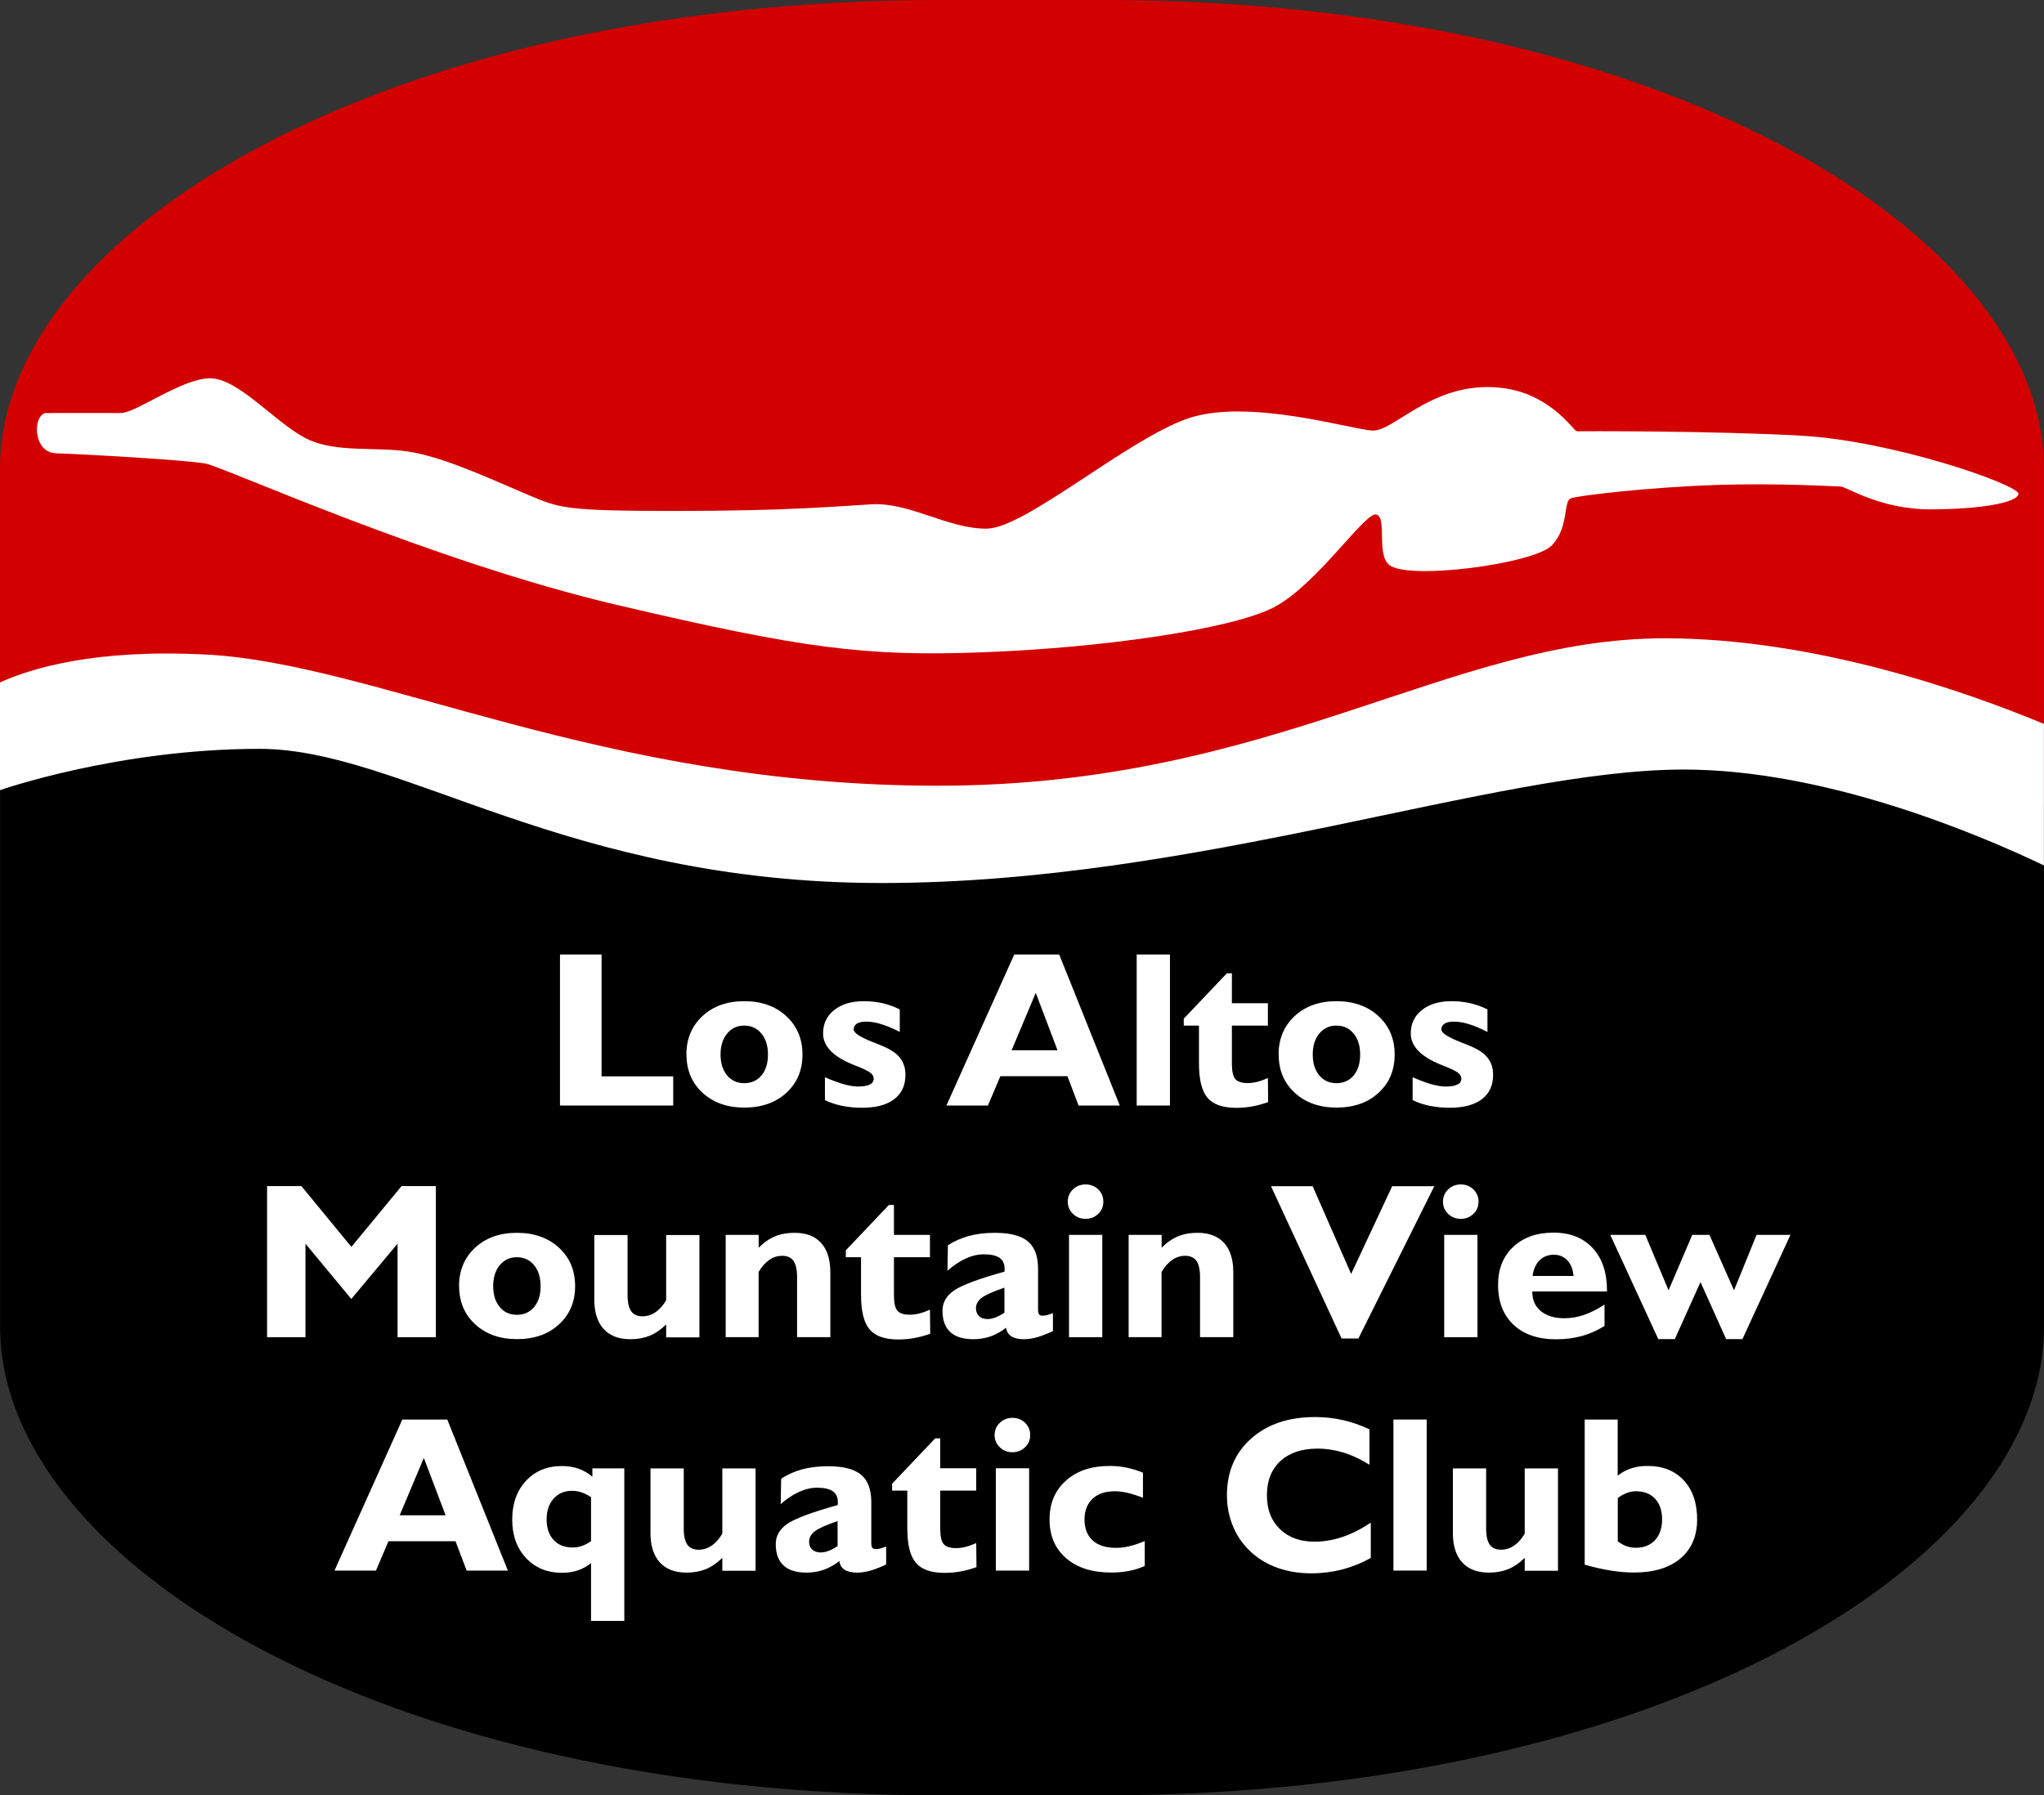<?xml version="1.0" encoding="UTF-8"?> <svg xmlns="http://www.w3.org/2000/svg" id="_层_1" viewBox="0 0 231.05 203"><rect x="0" y="0" width="231.05" height="203" fill="#333333" stroke="none"/><defs><style>.cls-1{fill:#fff;}.cls-2{fill:#d30000;}</style></defs><g><path d="M187.17,79.33c-25,3-55.33,13.67-80.17,14-24.83,.33-33-2.83-49.33-6.33-16.33-3.5-27-7.66-35.33-8-5.74-.23-16.32,.72-22.33,1.34v69.65c0,26.67,43.33,53,106.33,53h18.38c63,0,106.33-26.33,106.33-53v-59.2c-9.2-5.31-26.66-13.53-43.88-11.46Z"></path><path class="cls-2" d="M22.33,79.01c8.33,.34,19,4.49,35.33,8,16.33,3.5,24.5,6.66,49.33,6.33,24.83-.33,55.17-11,80.17-14,17.23-2.07,34.69,6.15,43.88,11.46V53C231.05,26.33,187.71,0,124.71,0h-18.38C43.33,0,0,26.33,0,53v27.35c6.02-.62,16.59-1.57,22.33-1.34Z"></path></g><g><path class="cls-1" d="M63.3,125v-17.08h4.7v13.78h8.1v3.3h-12.8Z"></path><path class="cls-1" d="M77.59,119.23c0-1.78,.61-3.23,1.82-4.35,1.21-1.12,2.79-1.68,4.72-1.68s3.53,.56,4.75,1.69c1.22,1.12,1.83,2.57,1.83,4.35s-.61,3.21-1.82,4.32c-1.22,1.12-2.8,1.67-4.75,1.67s-3.51-.56-4.72-1.67c-1.21-1.11-1.82-2.55-1.82-4.33Zm3.86,0c0,.98,.25,1.77,.74,2.36,.49,.59,1.14,.88,1.94,.88s1.46-.29,1.95-.88c.49-.59,.73-1.38,.73-2.36s-.25-1.78-.74-2.37c-.49-.6-1.14-.9-1.94-.9s-1.44,.3-1.94,.9c-.49,.6-.74,1.39-.74,2.37Z"></path><path class="cls-1" d="M93.25,124.38v-2.58c.75,.33,1.45,.59,2.09,.78,.64,.18,1.18,.27,1.62,.27,.59,0,1.04-.07,1.35-.22,.3-.15,.45-.37,.45-.66,0-.24-.11-.46-.34-.65-.23-.19-.74-.45-1.55-.77-.08-.03-.22-.09-.4-.16-2.29-.92-3.43-2.1-3.43-3.54,0-1.1,.42-1.98,1.26-2.65,.84-.67,1.96-1,3.35-1,.75,0,1.45,.08,2.12,.23,.67,.15,1.31,.39,1.94,.7v2.55c-.79-.41-1.49-.7-2.11-.89-.62-.19-1.18-.28-1.7-.28-.45,0-.8,.08-1.04,.23-.24,.16-.36,.37-.36,.66,0,.37,.68,.83,2.04,1.38,.55,.21,.99,.39,1.31,.53,.87,.37,1.51,.8,1.9,1.32,.4,.51,.6,1.15,.6,1.9,0,1.2-.43,2.12-1.28,2.76-.85,.64-2.06,.96-3.63,.96-.78,0-1.52-.07-2.22-.21-.7-.14-1.36-.36-1.97-.65Z"></path><path class="cls-1" d="M106.98,125l7.67-17.08h5.08l6.85,17.08h-4.66l-1.26-3.32h-7.58l-1.41,3.32h-4.69Zm7.37-6.25h5.19l-2.46-6.49-2.73,6.49Z"></path><path class="cls-1" d="M128.49,125v-17.08h3.76v17.08h-3.76Z"></path><path class="cls-1" d="M135.52,115.96h-1.71v-.78l4.87-5.13h.57v3.38h4.07v2.53h-4.07v4.27c0,.89,.13,1.48,.39,1.78,.26,.3,.73,.45,1.42,.45,.33,0,.69-.05,1.06-.14,.37-.09,.77-.24,1.2-.43l.03,2.72c-.6,.22-1.21,.38-1.81,.49-.6,.11-1.2,.16-1.8,.16-1.52,0-2.6-.38-3.24-1.13-.65-.76-.97-2.06-.97-3.91v-4.25Z"></path><path class="cls-1" d="M144.53,119.23c0-1.78,.61-3.23,1.82-4.35,1.21-1.12,2.79-1.68,4.72-1.68s3.53,.56,4.75,1.69c1.22,1.12,1.83,2.57,1.83,4.35s-.61,3.21-1.82,4.32c-1.21,1.12-2.8,1.67-4.75,1.67s-3.51-.56-4.72-1.67c-1.21-1.11-1.82-2.55-1.82-4.33Zm3.86,0c0,.98,.25,1.77,.74,2.36,.49,.59,1.14,.88,1.94,.88s1.46-.29,1.95-.88c.49-.59,.73-1.38,.73-2.36s-.25-1.78-.74-2.37c-.49-.6-1.14-.9-1.94-.9s-1.44,.3-1.94,.9c-.5,.6-.74,1.39-.74,2.37Z"></path><path class="cls-1" d="M159.68,124.38v-2.58c.75,.33,1.45,.59,2.09,.78,.64,.18,1.18,.27,1.62,.27,.6,0,1.04-.07,1.35-.22,.3-.15,.45-.37,.45-.66,0-.24-.11-.46-.34-.65-.23-.19-.74-.45-1.55-.77-.08-.03-.22-.09-.4-.16-2.29-.92-3.43-2.1-3.43-3.54,0-1.1,.42-1.98,1.26-2.65,.84-.67,1.96-1,3.35-1,.75,0,1.45,.08,2.12,.23,.67,.15,1.31,.39,1.94,.7v2.55c-.79-.41-1.49-.7-2.11-.89-.62-.19-1.18-.28-1.7-.28-.45,0-.8,.08-1.04,.23-.24,.16-.36,.37-.36,.66,0,.37,.68,.83,2.04,1.38,.55,.21,.99,.39,1.31,.53,.87,.37,1.51,.8,1.9,1.32,.4,.51,.6,1.15,.6,1.9,0,1.2-.43,2.12-1.28,2.76-.85,.64-2.06,.96-3.63,.96-.78,0-1.52-.07-2.22-.21-.7-.14-1.36-.36-1.97-.65Z"></path></g><g><path class="cls-1" d="M30.19,151.19v-17.08h3.88l5.65,6.87,5.67-6.87h3.88v17.08h-4.33v-10.57l-5.23,6.25-5.18-6.25v10.57h-4.35Z"></path><path class="cls-1" d="M51.89,145.42c0-1.78,.61-3.23,1.82-4.35,1.21-1.12,2.79-1.68,4.72-1.68s3.53,.56,4.75,1.68c1.22,1.12,1.83,2.57,1.83,4.35s-.61,3.21-1.82,4.32c-1.22,1.12-2.8,1.67-4.75,1.67s-3.51-.56-4.72-1.67c-1.21-1.11-1.82-2.55-1.82-4.33Zm3.86,0c0,.99,.25,1.77,.74,2.36,.49,.59,1.14,.88,1.94,.88s1.46-.29,1.95-.88c.49-.59,.73-1.38,.73-2.36s-.25-1.78-.74-2.37c-.49-.6-1.14-.9-1.94-.9s-1.44,.3-1.94,.9c-.49,.6-.74,1.39-.74,2.37Z"></path><path class="cls-1" d="M75.31,149.74c-.6,.59-1.21,1.01-1.85,1.28-.64,.26-1.37,.4-2.2,.4-1.31,0-2.31-.38-3.02-1.15-.7-.77-1.06-1.87-1.06-3.31v-7.32h3.76v6.82c0,.82,.14,1.42,.41,1.8,.27,.38,.7,.57,1.28,.57,.52,0,1.01-.15,1.46-.46,.46-.31,.86-.76,1.21-1.36v-7.37h3.76v11.57h-3.76v-1.45Z"></path><path class="cls-1" d="M82.03,151.19v-11.57h3.73v1.45c.59-.59,1.2-1.01,1.85-1.28,.65-.27,1.38-.4,2.21-.4,1.31,0,2.31,.38,3,1.15,.7,.77,1.04,1.88,1.04,3.33v7.32h-3.76v-6.82c0-.82-.14-1.42-.41-1.81-.27-.38-.7-.57-1.28-.57-.52,0-1,.15-1.45,.46-.45,.31-.85,.76-1.21,1.37v7.37h-3.73Z"></path><path class="cls-1" d="M97.32,142.15h-1.71v-.78l4.87-5.13h.57v3.38h4.07v2.53h-4.07v4.27c0,.89,.13,1.48,.39,1.78,.26,.3,.73,.45,1.42,.45,.33,0,.69-.05,1.06-.14,.37-.09,.77-.24,1.2-.43l.03,2.72c-.6,.22-1.21,.38-1.81,.49-.6,.11-1.2,.16-1.8,.16-1.52,0-2.6-.38-3.24-1.14-.65-.76-.97-2.06-.97-3.91v-4.25Z"></path><path class="cls-1" d="M113.73,150.12c-.56,.44-1.15,.76-1.75,.98-.61,.21-1.26,.32-1.96,.32-1.15,0-2.02-.27-2.6-.81-.59-.54-.88-1.34-.88-2.41,0-.93,.43-1.69,1.3-2.29,.87-.6,2.77-1.31,5.7-2.13,0-.04,.01-.09,.02-.13,0-.05,0-.11,0-.2,0-.55-.19-.96-.57-1.23-.38-.26-.97-.4-1.77-.4-.67,0-1.36,.16-2.06,.48-.7,.32-1.39,.78-2.06,1.38l.05-2.88c.72-.47,1.51-.82,2.38-1.06,.87-.23,1.84-.35,2.92-.35,1.72,0,2.96,.32,3.73,.96,.77,.64,1.16,1.67,1.16,3.09v4.6c0,.27,.04,.46,.11,.56,.08,.11,.2,.16,.38,.16,.16,0,.32-.02,.5-.06,.17-.04,.4-.12,.69-.23v2.03c-.68,.32-1.28,.55-1.8,.7-.52,.15-1.02,.22-1.49,.22-.59,0-1.06-.11-1.4-.32-.34-.22-.54-.54-.6-.97Zm-.19-1.7v-2.83c-1.28,.44-2.14,.82-2.57,1.15-.43,.33-.65,.72-.65,1.18,0,.37,.12,.67,.35,.89,.23,.22,.56,.33,.97,.33,.28,0,.57-.06,.89-.18,.32-.12,.65-.3,1.01-.54Z"></path><path class="cls-1" d="M120.7,135.87c0-.54,.19-1.01,.58-1.38,.39-.38,.87-.57,1.43-.57s1.05,.19,1.43,.56c.38,.37,.58,.84,.58,1.39s-.19,1.01-.58,1.38c-.39,.37-.86,.56-1.43,.56s-1.04-.19-1.43-.57c-.39-.38-.58-.84-.58-1.37Zm.14,15.32v-11.57h3.76v11.57h-3.76Z"></path><path class="cls-1" d="M127.58,151.19v-11.57h3.73v1.45c.59-.59,1.2-1.01,1.85-1.28,.65-.27,1.38-.4,2.21-.4,1.31,0,2.31,.38,3,1.15,.7,.77,1.04,1.88,1.04,3.33v7.32h-3.76v-6.82c0-.82-.14-1.42-.41-1.81-.27-.38-.7-.57-1.28-.57-.52,0-1,.15-1.45,.46-.45,.31-.85,.76-1.21,1.37v7.37h-3.73Z"></path><path class="cls-1" d="M151.65,151.34l-7.98-17.22h4.71l4.35,9.92,4.64-9.92h4.76l-8.58,17.22h-1.91Z"></path><path class="cls-1" d="M163.11,135.87c0-.54,.19-1.01,.58-1.38,.39-.38,.87-.57,1.43-.57s1.05,.19,1.43,.56c.38,.37,.58,.84,.58,1.39s-.19,1.01-.58,1.38c-.39,.37-.86,.56-1.43,.56s-1.04-.19-1.43-.57c-.39-.38-.58-.84-.58-1.37Zm.14,15.32v-11.57h3.76v11.57h-3.76Z"></path><path class="cls-1" d="M181.37,149.92c-.81,.51-1.67,.89-2.57,1.14-.9,.25-1.86,.37-2.88,.37-2.05,0-3.66-.54-4.83-1.64-1.17-1.09-1.75-2.6-1.75-4.53,0-1.78,.57-3.21,1.71-4.28,1.14-1.07,2.66-1.61,4.55-1.61s3.34,.58,4.43,1.74c1.08,1.16,1.62,2.76,1.62,4.79v.12h-8.44v.05c0,.92,.32,1.65,.97,2.18,.65,.53,1.53,.8,2.65,.8,.75,0,1.51-.13,2.26-.39,.75-.26,1.51-.65,2.28-1.16v2.41Zm-8.13-5.65h4.63c-.07-.76-.3-1.35-.7-1.77-.4-.42-.91-.63-1.54-.63s-1.18,.21-1.6,.63c-.42,.42-.69,1.01-.79,1.77Z"></path><path class="cls-1" d="M187.45,151.41l-5.43-11.79h3.96l2.63,6.27,2.68-6.27h1.94l2.78,6.27,2.55-6.27h3.83l-5.43,11.79h-1.84l-2.9-6.45-2.9,6.45h-1.86Z"></path></g><g><path class="cls-1" d="M37.81,177.58l7.67-17.08h5.08l6.85,17.08h-4.66l-1.26-3.32h-7.58l-1.41,3.32h-4.69Zm7.37-6.25h5.19l-2.46-6.49-2.73,6.49Z"></path><path class="cls-1" d="M66.81,176.73c-.46,.37-.96,.65-1.5,.83-.54,.18-1.14,.27-1.79,.27-1.67,0-3.02-.56-4.06-1.67-1.04-1.11-1.56-2.56-1.56-4.35s.52-3.27,1.56-4.38c1.04-1.12,2.39-1.67,4.06-1.67,.68,0,1.3,.1,1.86,.29,.56,.2,1.09,.5,1.58,.92v-.95h3.61v17.25h-3.76v-6.53Zm0-7.45c-.36-.24-.72-.43-1.07-.54-.35-.12-.71-.18-1.07-.18-.86,0-1.56,.29-2.09,.89-.53,.59-.79,1.37-.79,2.34s.26,1.76,.79,2.33c.53,.57,1.25,.85,2.16,.85,.36,0,.71-.06,1.06-.18,.34-.12,.68-.3,1.01-.54v-4.96Z"></path><path class="cls-1" d="M81.66,176.13c-.6,.59-1.21,1.01-1.85,1.28-.64,.26-1.37,.4-2.2,.4-1.31,0-2.31-.38-3.02-1.15-.7-.77-1.06-1.87-1.06-3.31v-7.32h3.76v6.82c0,.82,.14,1.42,.41,1.8,.27,.38,.7,.57,1.28,.57,.52,0,1.01-.15,1.46-.46,.46-.31,.86-.76,1.21-1.36v-7.37h3.76v11.57h-3.76v-1.45Z"></path><path class="cls-1" d="M94.87,176.51c-.56,.44-1.15,.76-1.75,.98-.61,.21-1.26,.32-1.95,.32-1.15,0-2.02-.27-2.6-.81-.59-.54-.88-1.34-.88-2.41,0-.93,.43-1.69,1.3-2.29,.87-.6,2.77-1.31,5.7-2.13,0-.04,.01-.09,.02-.13,0-.05,0-.11,0-.2,0-.55-.19-.96-.57-1.23-.38-.26-.97-.4-1.77-.4-.67,0-1.36,.16-2.06,.48-.7,.32-1.39,.78-2.06,1.38l.05-2.88c.72-.47,1.51-.82,2.38-1.06,.87-.23,1.84-.35,2.92-.35,1.72,0,2.96,.32,3.73,.96,.77,.64,1.16,1.67,1.16,3.09v4.6c0,.27,.04,.46,.11,.56,.08,.11,.2,.16,.38,.16,.16,0,.32-.02,.5-.06,.17-.04,.4-.12,.69-.23v2.03c-.68,.32-1.28,.55-1.8,.7-.52,.15-1.02,.22-1.49,.22-.59,0-1.06-.11-1.4-.32-.34-.22-.54-.54-.6-.97Zm-.19-1.7v-2.83c-1.28,.44-2.14,.82-2.57,1.15-.43,.33-.65,.72-.65,1.18,0,.37,.12,.67,.35,.89,.23,.22,.56,.33,.97,.33,.28,0,.57-.06,.89-.18,.32-.12,.65-.3,1.01-.54Z"></path><path class="cls-1" d="M102.55,168.54h-1.71v-.78l4.87-5.13h.57v3.38h4.07v2.53h-4.07v4.27c0,.89,.13,1.48,.39,1.78,.26,.3,.73,.45,1.42,.45,.33,0,.69-.05,1.06-.14,.37-.09,.77-.24,1.2-.43l.03,2.72c-.6,.22-1.21,.38-1.81,.49-.6,.11-1.2,.16-1.8,.16-1.52,0-2.6-.38-3.24-1.14-.65-.76-.97-2.06-.97-3.91v-4.25Z"></path><path class="cls-1" d="M112.43,162.26c0-.54,.19-1.01,.58-1.38,.39-.38,.87-.57,1.43-.57s1.05,.19,1.43,.56c.38,.37,.58,.84,.58,1.39s-.19,1.01-.58,1.38c-.39,.37-.86,.56-1.43,.56s-1.04-.19-1.43-.57c-.39-.38-.58-.84-.58-1.37Zm.14,15.32v-11.57h3.76v11.57h-3.76Z"></path><path class="cls-1" d="M129.4,177.06c-.56,.25-1.16,.44-1.78,.56-.62,.12-1.3,.18-2.03,.18-2.14,0-3.83-.54-5.08-1.62-1.25-1.08-1.87-2.54-1.87-4.38s.62-3.29,1.85-4.39c1.24-1.11,2.88-1.66,4.95-1.66,.65,0,1.29,.06,1.91,.19s1.24,.32,1.85,.57v2.84c-.64-.25-1.22-.44-1.74-.56-.52-.12-1.01-.18-1.45-.18-1.07,0-1.91,.28-2.51,.85-.6,.57-.91,1.35-.91,2.35s.31,1.8,.92,2.36,1.5,.84,2.65,.84c.49,0,1.01-.06,1.53-.19,.53-.13,1.1-.32,1.71-.58v2.82Z"></path><path class="cls-1" d="M154.95,176.15c-1.06,.59-2.14,1.02-3.24,1.31-1.11,.28-2.27,.43-3.48,.43-1.37,0-2.64-.2-3.79-.61-1.15-.41-2.16-1-3.02-1.79-.89-.82-1.57-1.78-2.03-2.88-.46-1.1-.7-2.28-.7-3.54,0-2.65,.91-4.79,2.73-6.41,1.82-1.62,4.23-2.44,7.22-2.44,1.07,0,2.12,.11,3.14,.34,1.02,.23,2.03,.58,3.02,1.05v4c-.97-.61-1.95-1.07-2.93-1.37-.98-.3-1.96-.45-2.94-.45-1.78,0-3.17,.47-4.19,1.4-1.02,.94-1.53,2.23-1.53,3.87s.49,2.87,1.46,3.82c.97,.95,2.28,1.43,3.92,1.43,1.06,0,2.12-.18,3.18-.54,1.06-.36,2.12-.9,3.18-1.61v3.99Z"></path><path class="cls-1" d="M157.51,177.58v-17.08h3.76v17.08h-3.76Z"></path><path class="cls-1" d="M172.36,176.13c-.59,.59-1.21,1.01-1.85,1.28-.64,.26-1.37,.4-2.2,.4-1.31,0-2.31-.38-3.02-1.15-.7-.77-1.06-1.87-1.06-3.31v-7.32h3.76v6.82c0,.82,.14,1.42,.41,1.8,.27,.38,.7,.57,1.28,.57,.52,0,1.01-.15,1.46-.46,.46-.31,.86-.76,1.21-1.36v-7.37h3.76v11.57h-3.76v-1.45Z"></path><path class="cls-1" d="M179.13,176.91v-16.41h3.73v6.35c.47-.37,.98-.65,1.53-.83,.55-.18,1.16-.27,1.84-.27,1.73,0,3.09,.54,4.1,1.63,1.01,1.09,1.51,2.56,1.51,4.42s-.63,3.35-1.89,4.41c-1.26,1.06-3,1.59-5.24,1.59-.83,0-1.71-.07-2.63-.22-.92-.15-1.91-.37-2.96-.67Zm3.73-2.65c.32,.25,.65,.44,.99,.56,.34,.12,.69,.18,1.06,.18,.91,0,1.64-.29,2.17-.86,.53-.57,.8-1.35,.8-2.34s-.26-1.77-.79-2.34c-.53-.57-1.25-.85-2.17-.85-.35,0-.7,.07-1.04,.2-.34,.13-.68,.32-1.01,.57v4.88Z"></path></g><path class="cls-1" d="M188.17,72.17c-24.5,0-44.17,16.67-82.17,16.67s-63.5-13.83-82.67-14.83c-12.55-.66-19.82,1.55-23.33,3.15v12.18s13.33-4.67,29.33-4.67,34.5,15.17,70.33,15.17,69.33-12.83,90.67-12.83c16.02,0,33.17,7.24,40.71,10.84v-16c-8.88-3.69-25.92-9.68-42.88-9.68Z"></path><path class="cls-1" d="M5.25,46.68c-1.58,.15-1.58,4.49,1.08,4.57,2.67,.08,14.75,.75,16.92,1.17s25.58,11.08,46.58,16c21,4.92,28,5.83,41.33,5.33,13.33-.5,28-2.58,32.83-5.08s10.33-10.83,11.58-10.5,0,4.4,1.42,5.67c2.03,1.82,16.42-.08,18.42-2.17s1.25-5,2.17-5.33c.92-.33,8.92-1.25,16.25-1.5s13.67,.17,14.25,.17,4.42,2.58,10.08,2.58,9.92-.75,10-1.75-14.08-6-24.58-6.58-24.92-.5-25.33-.5-3.33-5-10.08-5-10.67,5-13,4.92-14.17-3.75-21-1.33c-6.83,2.42-18.25,12.33-22.58,12.42-4.33,.08-8.75-3-13.08-2.75-4.33,.25-9.5,.75-22.17,.75s-13.08-.33-16.67-1.83c-3.58-1.5-8.67-3.92-12.75-4.75-4.08-.83-8.92,.17-12.42-1.67s-7.58-6.75-10.75-6.75-8.42,3.94-10.08,3.93c-1.67-.01-8.42,0-8.42,0Z"></path></svg> 